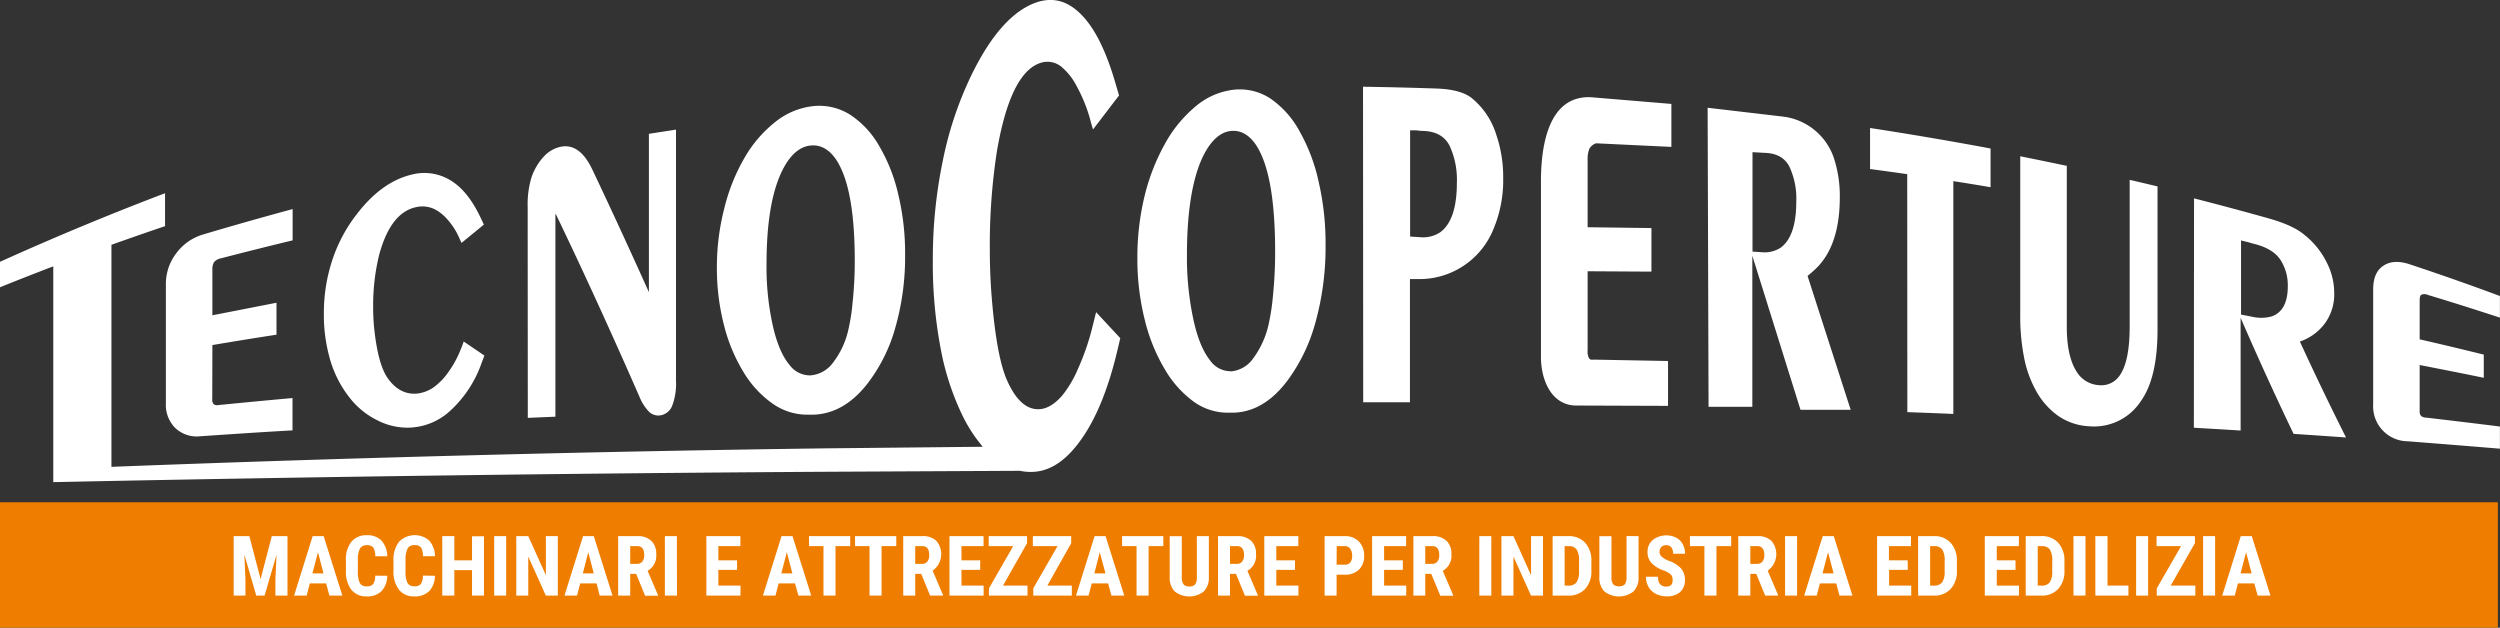<?xml version="1.0" encoding="UTF-8"?>
<svg xmlns="http://www.w3.org/2000/svg" viewBox="0 0 597.86 150.11">
  <rect x="0" y="0" width="597.86" height="150.11" fill="#333333" stroke="none"/>
  <g id="Livello_2" data-name="Livello 2">
    <g id="Livello_4" data-name="Livello 4">
      <path d="M193.77,89.77a6.06,6.06,0,0,1-5-2.56c-1.69-2-3.05-5.21-4-9.52a64.81,64.81,0,0,1-1.46-14.51q0-14.49,3.62-22.1c1.86-3.87,4.17-6,6.91-6.28s5.2,1.31,7,4.9c2.39,4.65,3.57,12.27,3.57,22.68a93.07,93.07,0,0,1-.51,9.89,46.74,46.74,0,0,1-1,6.49,20.06,20.06,0,0,1-3.78,8.09A7.36,7.36,0,0,1,193.77,89.77Zm214.82,7.52,10.47,0V61.16L430.58,98h12L432.27,66l1.44-1.25c5-4.38,6.27-11.24,6.27-17.67a29.2,29.2,0,0,0-1.52-9.59,14.72,14.72,0,0,0-12.35-9.64l-17.74-2.08ZM419.1,60.17V36.39l2.83.16c2.93.07,4.91,1.19,6,3.32a18,18,0,0,1,1.64,8.31c0,5.64-1.29,9.3-3.78,11.08a7,7,0,0,1-4.14,1.08Zm-39.43,4.7,15.26.09V54.54l-15.26-.2V38.21a6.69,6.69,0,0,1,.41-2.62,2.88,2.88,0,0,1,1.62-1.32l18,.86,0-10.28-19.25-1.6c-10.29-.45-11.94,11.89-11.94,20.14v42c0,5.23,2.33,11.42,8.25,11.59l22.14.08,0-10.73L381.12,86c-.54.08-.92,0-1.12-.35a3.33,3.33,0,0,1-.33-1.85ZM235,106.84l-37.58.38q-85.38,1.14-170.77,4.42V58.54q6.4-2.28,12.82-4.46V46.21Q19.74,53.7,0,62.61V68.7q6.38-2.58,12.74-5V114h0v1.3q92.31-1.92,184.66-2.48l46.51-.23a12.17,12.17,0,0,0,3.52.23c4-.32,7.64-2.82,11.08-7.66,3.58-5,6.46-12,8.59-20.88.29-1.12.53-2.26.81-3.4-1.92-2.08-3.87-4.16-5.78-6.23-.28,1.08-.52,2.13-.81,3.24a58.26,58.26,0,0,1-3.53,10.32A26.74,26.74,0,0,1,254,94.62c-1.72,1.95-3.42,3-5.07,3.2-3.32.4-6.07-2.09-8.28-7.27q-2.46-6-3.56-20.39c-.27-3.6-.38-7.07-.38-10.37a146.89,146.89,0,0,1,1.71-23.7c2.1-12.23,5.52-19.36,10.27-21a5.27,5.27,0,0,1,5.18.91,14.82,14.82,0,0,1,3.56,4.51,37,37,0,0,1,3.21,7.81c.23.9.48,1.76.75,2.63,2.08-2.69,4.14-5.41,6.22-8.12-.31-1.1-.63-2.18-.95-3.25Q263.27,8,258.32,3.23C255,0,251.45-.75,247.52.69c-5.71,2.15-10.84,8.16-15.41,17.69a85.43,85.43,0,0,0-6.6,19.84,115.52,115.52,0,0,0-2.43,24.08A108.79,108.79,0,0,0,225,83.6a63.1,63.1,0,0,0,5.28,16,36,36,0,0,0,3.62,5.84Zm289.65-4.55c3.71.22,7.45.43,11.18.67V76c4.21,9.71,8.46,19,12.67,27.76,4.16.27,8.36.56,12.54.86Q555.54,93.71,550,81.68a12.45,12.45,0,0,0,5.76-4.05A11.74,11.74,0,0,0,558.21,70a15.71,15.71,0,0,0-1.63-6.91,19.3,19.3,0,0,0-5.66-7.06c-1.76-1.46-4.66-2.78-8.69-3.89-5.84-1.64-11.7-3.21-17.54-4.7Zm54-15c5.1,1,10.24,2,15.33,3.06V84.8c-5.09-1.25-10.23-2.49-15.33-3.65V71.77c0-.69.15-1.14.41-1.29a2,2,0,0,1,1.61.07c5.74,1.72,11.45,3.54,17.17,5.41V70.79q-10.75-4-21.5-7.56c-2.62-.88-4.73-.78-6.39.33s-2.42,3-2.42,5.66V96.76a8.34,8.34,0,0,0,8.25,8.77c7.36.57,14.69,1.16,22.06,1.77V102c-5.9-.74-11.83-1.45-17.74-2.14a1.67,1.67,0,0,1-1.13-.42,1.52,1.52,0,0,1-.32-1.14ZM326,96.2c3.71,0,7.46,0,11.18,0V66.73l3,0A19.07,19.07,0,0,0,357,55.15a30.32,30.32,0,0,0,2.48-12.58,31.13,31.13,0,0,0-1.62-10.24,18.25,18.25,0,0,0-5.67-8.68c-1.76-1.53-4.66-2.34-8.69-2.48-5.84-.2-11.7-.34-17.54-.43ZM110.24,83.4a24.58,24.58,0,0,1-3,5.56A15.1,15.1,0,0,1,104,92.4a8.53,8.53,0,0,1-4.34,1.73c-2.86.21-5.21-1.13-7.1-3.92q-2.11-3.24-3-11a47.65,47.65,0,0,1-.32-5.59,50.48,50.48,0,0,1,1.46-12.78c1.8-6.59,4.72-10.44,8.8-11.3a6.71,6.71,0,0,1,4.43.49,10.23,10.23,0,0,1,3.05,2.43,16.68,16.68,0,0,1,2.75,4.22c.21.48.42.94.64,1.41,1.79-1.45,3.55-2.91,5.34-4.37-.27-.6-.54-1.18-.82-1.76-2-4.2-4.35-7.14-7.16-8.84a12,12,0,0,0-9.26-1.37c-4.89,1.16-9.29,4.4-13.2,9.54A36.3,36.3,0,0,0,79.53,62a40.44,40.44,0,0,0-2.08,13,38.29,38.29,0,0,0,1.64,11.49,26.56,26.56,0,0,0,4.54,8.64,19,19,0,0,0,6.67,5.41,15.67,15.67,0,0,0,8,1.71,15.17,15.17,0,0,0,9.49-4.13,28,28,0,0,0,7.36-11.25c.24-.61.46-1.22.69-1.84l-4.95-3.36C110.7,82.24,110.49,82.8,110.24,83.4ZM456.13,98.56c3.67.13,7.36.27,11,.43V43.32c3,.47,5.93.94,8.9,1.45V35.51c-9.59-1.79-19.23-3.43-28.82-4.9v9.81c3,.4,5.94.81,8.89,1.23Zm79.8-23.33V57.49c.5.14,1,.26,1.48.37s.88.27,1.54.43c3.13.77,5.25,2.08,6.41,3.86a11.14,11.14,0,0,1,1.75,6.33c0,4-1.37,6.4-4,7.23a9.49,9.49,0,0,1-4.42.06Zm-52.8-37.86V75.29a50.6,50.6,0,0,0,1,10.64A26.45,26.45,0,0,0,486.67,93a18,18,0,0,0,5.44,6.39,14.34,14.34,0,0,0,7.64,2.56,13.36,13.36,0,0,0,12.21-6c2.68-3.75,4-9.43,4-17.11V44.58c-2.21-.53-4.45-1.06-6.66-1.57V78.08c0,5.45-.77,9.29-2.27,11.54a5.31,5.31,0,0,1-5.17,2.48,6.69,6.69,0,0,1-5.33-3.36q-2.26-3.63-2.27-10.53c0-.6,0-1.16,0-1.75V39.66Q488.7,38.49,483.13,37.37ZM337.22,56.57V31.17c.5,0,1,0,1.48,0a13.46,13.46,0,0,0,1.54.14c3.14.07,5.25,1.27,6.42,3.54a19.35,19.35,0,0,1,1.74,8.88c0,6-1.37,9.93-4,11.83A7.44,7.44,0,0,1,340,56.75Zm-211,43.36,6.6-.28V52c0-.35,0-.63,0-.85a1.89,1.89,0,0,1,.36.59c6.59,13.7,13.16,28.12,19.74,43.13a11.06,11.06,0,0,0,2.31,3.62,3.26,3.26,0,0,0,2.33.88A3.66,3.66,0,0,0,160.76,97a14.85,14.85,0,0,0,.9-6v-60l-6.48,1V69.87q-6.8-15.14-13.55-29.37c-2-4.18-4.5-6-7.51-5.41a7.71,7.71,0,0,0-4.1,2.38,13.79,13.79,0,0,0-2.91,4.94,22,22,0,0,0-.92,7ZM50.79,82.52c5.1-.86,10.24-1.7,15.33-2.48V72.4c-5.09,1-10.23,2-15.33,3V64.45a3.12,3.12,0,0,1,.41-1.77,2.82,2.82,0,0,1,1.62-.9q8.59-2.23,17.16-4.3V50q-10.76,2.91-21.5,6.1a12.29,12.29,0,0,0-6.39,4.55A12.06,12.06,0,0,0,39.67,68V96.43a7.81,7.81,0,0,0,2.22,5.9,7.48,7.48,0,0,0,6,2c7.36-.5,14.69-1,22.06-1.41V95.19c-5.9.53-11.83,1.1-17.74,1.68a1.37,1.37,0,0,1-1.13-.23,1.74,1.74,0,0,1-.32-1.26ZM272,61.78a59.28,59.28,0,0,0,1.77,14.73,42.42,42.42,0,0,0,4.74,11.72A25.29,25.29,0,0,0,285.39,96a13.93,13.93,0,0,0,8.39,2.69l1.12,0c4.8-.11,9.06-2.56,12.81-7.44a41.62,41.62,0,0,0,6.87-14.14A67.38,67.38,0,0,0,317,58.46a64.85,64.85,0,0,0-1.62-14.84,43,43,0,0,0-4.56-12.16,22.43,22.43,0,0,0-7-7.89,13.34,13.34,0,0,0-9.06-2.08,17.17,17.17,0,0,0-9,4.09,31,31,0,0,0-7.23,8.92A49.66,49.66,0,0,0,273.69,47,62.12,62.12,0,0,0,272,61.78Zm22.33,27a6,6,0,0,1-5-2.67c-1.68-2.12-3.05-5.45-4-10A70.82,70.82,0,0,1,283.85,61c0-10.11,1.22-17.81,3.61-23.12,1.86-4,4.18-6.28,6.91-6.56s5.2,1.37,7,5.12c2.39,4.87,3.57,12.83,3.57,23.72a101.75,101.75,0,0,1-.5,10.34,52.64,52.64,0,0,1-1,6.79,21.49,21.49,0,0,1-3.78,8.46A7.23,7.23,0,0,1,294.28,88.82ZM171.44,63.91A54.45,54.45,0,0,0,173.2,78a40,40,0,0,0,4.74,11.2,24.78,24.78,0,0,0,6.93,7.4,14.46,14.46,0,0,0,8.4,2.57l1.11,0c4.8-.11,9.06-2.45,12.82-7.11a39.09,39.09,0,0,0,6.86-13.52,61.81,61.81,0,0,0,2.39-17.77,60,60,0,0,0-1.62-14.2,40.51,40.51,0,0,0-4.56-11.63,21.79,21.79,0,0,0-7-7.53,13.84,13.84,0,0,0-9.07-2,17.58,17.58,0,0,0-9,3.92A30,30,0,0,0,178,37.82a45.47,45.47,0,0,0-4.79,12A56.41,56.41,0,0,0,171.44,63.91Z" fill="#fff" fill-rule="evenodd"></path>
      <rect y="120.11" width="597.35" height="30" fill="#ef7d00"></rect>
      <path d="M59.63,128.21l2.69,10.28L65,128.21h3.75v14.22H65.86v-3.85l.27-5.93-2.85,9.78h-2l-2.84-9.78.26,5.93v3.85H55.88V128.21Z" fill="#fff"></path>
      <path d="M78,139.52H74.09l-.76,2.91h-3l4.44-14.22h2.63l4.47,14.22H78.77Zm-3.29-2.39h2.66l-1.33-5.07Z" fill="#fff"></path>
      <path d="M92.6,137.69a5.35,5.35,0,0,1-1.37,3.69,4.83,4.83,0,0,1-3.55,1.25A4.49,4.49,0,0,1,84,141a7.08,7.08,0,0,1-1.28-4.53v-2.39A6.85,6.85,0,0,1,84,129.6,4.55,4.55,0,0,1,87.72,128a4.61,4.61,0,0,1,3.53,1.29,5.94,5.94,0,0,1,1.37,3.74H89.74a3.79,3.79,0,0,0-.47-2.08,1.82,1.82,0,0,0-1.55-.57,1.75,1.75,0,0,0-1.63.8,5.67,5.67,0,0,0-.51,2.66v2.68a6.3,6.3,0,0,0,.47,2.91,1.74,1.74,0,0,0,1.63.79,1.88,1.88,0,0,0,1.56-.55,3.61,3.61,0,0,0,.49-2Z" fill="#fff"></path>
      <path d="M104,137.69a5.35,5.35,0,0,1-1.37,3.69,4.86,4.86,0,0,1-3.56,1.25A4.47,4.47,0,0,1,95.39,141a7,7,0,0,1-1.29-4.53v-2.39a6.9,6.9,0,0,1,1.33-4.52,5.27,5.27,0,0,1,7.22-.29,5.89,5.89,0,0,1,1.38,3.74h-2.88a3.88,3.88,0,0,0-.47-2.08,1.83,1.83,0,0,0-1.56-.57,1.76,1.76,0,0,0-1.63.8,5.67,5.67,0,0,0-.51,2.66v2.68a6.14,6.14,0,0,0,.48,2.91,1.73,1.73,0,0,0,1.62.79,1.89,1.89,0,0,0,1.57-.55,3.7,3.7,0,0,0,.49-2Z" fill="#fff"></path>
      <path d="M115.74,142.43h-2.86v-6.08h-4.23v6.08h-2.88V128.21h2.88V134h4.23v-5.75h2.86Z" fill="#fff"></path>
      <path d="M121.05,142.43h-2.87V128.21h2.87Z" fill="#fff"></path>
      <path d="M133.4,142.43h-2.87l-4.2-9.33v9.33h-2.87V128.21h2.87l4.21,9.34v-9.34h2.86Z" fill="#fff"></path>
      <path d="M142.67,139.52h-3.92l-.76,2.91h-3l4.45-14.22H142l4.48,14.22h-3.07Zm-3.29-2.39H142l-1.32-5.07Z" fill="#fff"></path>
      <path d="M152.13,137.23h-1.42v5.2h-2.88V128.21h4.58a4.64,4.64,0,0,1,3.34,1.12,4.18,4.18,0,0,1,1.18,3.18,4.13,4.13,0,0,1-2.06,4l2.49,5.82v.14h-3.09Zm-1.42-2.39h1.63a1.52,1.52,0,0,0,1.29-.57,2.52,2.52,0,0,0,.43-1.53c0-1.42-.56-2.14-1.67-2.14h-1.68Z" fill="#fff"></path>
      <path d="M161.9,142.43H159V128.21h2.87Z" fill="#fff"></path>
      <path d="M176.26,136.28h-4.47v3.77h5.29v2.38h-8.16V128.21h8.14v2.39h-5.27V134h4.47Z" fill="#fff"></path>
      <path d="M190.13,139.52h-3.92l-.76,2.91h-3l4.45-14.22h2.62L194,142.43h-3.07Zm-3.29-2.39h2.65l-1.32-5.07Z" fill="#fff"></path>
      <path d="M203.32,130.6h-3.51v11.83h-2.88V130.6h-3.46v-2.39h9.85Z" fill="#fff"></path>
      <path d="M214.34,130.6h-3.52v11.83h-2.88V130.6h-3.46v-2.39h9.86Z" fill="#fff"></path>
      <path d="M220.3,137.23h-1.43v5.2H216V128.21h4.58a4.61,4.61,0,0,1,3.33,1.12,4.85,4.85,0,0,1-.88,7.14l2.49,5.82v.14h-3.09Zm-1.43-2.39h1.63a1.52,1.52,0,0,0,1.29-.57,2.46,2.46,0,0,0,.43-1.53c0-1.42-.56-2.14-1.67-2.14h-1.68Z" fill="#fff"></path>
      <path d="M234.41,136.28h-4.48v3.77h5.3v2.38h-8.17V128.21h8.15v2.39h-5.28V134h4.48Z" fill="#fff"></path>
      <path d="M239.86,140.05h5.86v2.38H236.5V140.7l5.8-10.1h-5.86v-2.39h9.17v1.69Z" fill="#fff"></path>
      <path d="M250.46,140.05h5.86v2.38H247.1V140.7l5.8-10.1H247v-2.39h9.17v1.69Z" fill="#fff"></path>
      <path d="M265,139.52h-3.91l-.77,2.91h-3l4.44-14.22h2.63l4.47,14.22h-3.07Zm-3.29-2.39h2.66L263,132.06Z" fill="#fff"></path>
      <path d="M278.2,130.6h-3.52v11.83H271.8V130.6h-3.46v-2.39h9.86Z" fill="#fff"></path>
      <path d="M289.09,128.21v9.85a4.6,4.6,0,0,1-1.22,3.39,5.64,5.64,0,0,1-6.93,0,4.59,4.59,0,0,1-1.21-3.44v-9.78h2.89V138a2.91,2.91,0,0,0,.39,1.72,1.66,1.66,0,0,0,1.42.52,1.64,1.64,0,0,0,1.4-.51,2.81,2.81,0,0,0,.39-1.68v-9.84Z" fill="#fff"></path>
      <path d="M295.58,137.23h-1.43v5.2h-2.87V128.21h4.58a4.65,4.65,0,0,1,3.34,1.12,4.17,4.17,0,0,1,1.17,3.18,4.11,4.11,0,0,1-2.06,4l2.49,5.82v.14h-3.08Zm-1.43-2.39h1.63a1.5,1.5,0,0,0,1.29-.57,2.46,2.46,0,0,0,.43-1.53c0-1.42-.55-2.14-1.67-2.14h-1.68Z" fill="#fff"></path>
      <path d="M309.69,136.28h-4.47v3.77h5.29v2.38h-8.16V128.21h8.14v2.39h-5.27V134h4.47Z" fill="#fff"></path>
      <path d="M319.64,137.43v5h-2.87V128.21h4.84a4.47,4.47,0,0,1,3.37,1.31,4.68,4.68,0,0,1,1.25,3.4,4.4,4.4,0,0,1-1.24,3.3,4.68,4.68,0,0,1-3.43,1.21Zm0-2.39h2a1.56,1.56,0,0,0,1.27-.54,2.38,2.38,0,0,0,.45-1.56,2.81,2.81,0,0,0-.46-1.7,1.46,1.46,0,0,0-1.23-.64h-2Z" fill="#fff"></path>
      <path d="M335.49,136.28H331v3.77h5.29v2.38h-8.16V128.21h8.14v2.39H331V134h4.47Z" fill="#fff"></path>
      <path d="M342.27,137.23h-1.43v5.2H338V128.21h4.58a4.65,4.65,0,0,1,3.34,1.12,4.17,4.17,0,0,1,1.17,3.18,4.11,4.11,0,0,1-2.06,4l2.49,5.82v.14h-3.08Zm-1.43-2.39h1.63a1.5,1.5,0,0,0,1.29-.57,2.46,2.46,0,0,0,.43-1.53c0-1.42-.55-2.14-1.67-2.14h-1.68Z" fill="#fff"></path>
      <path d="M356.64,142.43h-2.87V128.21h2.87Z" fill="#fff"></path>
      <path d="M369,142.43h-2.87l-4.2-9.33v9.33h-2.87V128.21h2.87l4.21,9.34v-9.34H369Z" fill="#fff"></path>
      <path d="M371.3,142.43V128.21h3.76a5.2,5.2,0,0,1,4,1.58,6.2,6.2,0,0,1,1.51,4.34v2.3a6.2,6.2,0,0,1-1.48,4.4,5.28,5.28,0,0,1-4.08,1.6Zm2.87-11.83v9.45H375a2.39,2.39,0,0,0,2-.76,4.48,4.48,0,0,0,.62-2.61v-2.47a5,5,0,0,0-.56-2.78,2.24,2.24,0,0,0-1.89-.83Z" fill="#fff"></path>
      <path d="M391.85,128.21v9.85a4.6,4.6,0,0,1-1.22,3.39,5.65,5.65,0,0,1-6.94,0,4.63,4.63,0,0,1-1.21-3.44v-9.78h2.89V138a2.91,2.91,0,0,0,.39,1.72,2.2,2.2,0,0,0,2.83,0,3,3,0,0,0,.39-1.68v-9.84Z" fill="#fff"></path>
      <path d="M400,138.7a1.79,1.79,0,0,0-.44-1.31,5.14,5.14,0,0,0-1.62-.93,7.46,7.46,0,0,1-3.07-1.9A3.78,3.78,0,0,1,394,132a3.61,3.61,0,0,1,1.27-2.89,5.32,5.32,0,0,1,5.57-.53,3.77,3.77,0,0,1,1.58,1.56,4.63,4.63,0,0,1,.55,2.28h-2.86a2.39,2.39,0,0,0-.42-1.52,1.5,1.5,0,0,0-1.23-.52,1.55,1.55,0,0,0-1.17.44,1.69,1.69,0,0,0-.42,1.2,1.45,1.45,0,0,0,.47,1.06,5.24,5.24,0,0,0,1.66,1,7.14,7.14,0,0,1,3,1.85,4.09,4.09,0,0,1,.94,2.78,3.66,3.66,0,0,1-1.18,2.9,4.67,4.67,0,0,1-3.21,1,5.48,5.48,0,0,1-2.51-.57,4.21,4.21,0,0,1-1.77-1.62,4.71,4.71,0,0,1-.64-2.49h2.88a2.69,2.69,0,0,0,.48,1.78,1.92,1.92,0,0,0,1.56.56Q400,140.29,400,138.7Z" fill="#fff"></path>
      <path d="M414,130.6h-3.52v11.83h-2.88V130.6h-3.46v-2.39H414Z" fill="#fff"></path>
      <path d="M420,137.23h-1.42v5.2H415.7V128.21h4.58a4.63,4.63,0,0,1,3.33,1.12,4.85,4.85,0,0,1-.88,7.14l2.49,5.82v.14h-3.09Zm-1.42-2.39h1.63a1.52,1.52,0,0,0,1.29-.57,2.52,2.52,0,0,0,.43-1.53c0-1.42-.56-2.14-1.67-2.14h-1.68Z" fill="#fff"></path>
      <path d="M429.76,142.43h-2.87V128.21h2.87Z" fill="#fff"></path>
      <path d="M439.13,139.52h-3.91l-.76,2.91h-3l4.44-14.22h2.63L443,142.43H439.9Zm-3.29-2.39h2.66l-1.33-5.07Z" fill="#fff"></path>
      <path d="M456.24,136.28h-4.47v3.77h5.29v2.38H448.9V128.21H457v2.39h-5.27V134h4.47Z" fill="#fff"></path>
      <path d="M458.71,142.43V128.21h3.76a5.18,5.18,0,0,1,4,1.58,6.2,6.2,0,0,1,1.51,4.34v2.3a6.2,6.2,0,0,1-1.48,4.4,5.24,5.24,0,0,1-4.07,1.6Zm2.87-11.83v9.45h.86a2.42,2.42,0,0,0,2-.76,4.49,4.49,0,0,0,.61-2.61v-2.47a5,5,0,0,0-.56-2.78,2.24,2.24,0,0,0-1.89-.83Z" fill="#fff"></path>
      <path d="M482,136.28h-4.48v3.77h5.3v2.38h-8.17V128.21h8.15v2.39h-5.28V134H482Z" fill="#fff"></path>
      <path d="M484.44,142.43V128.21h3.76a5.2,5.2,0,0,1,4,1.58,6.24,6.24,0,0,1,1.5,4.34v2.3a6.2,6.2,0,0,1-1.48,4.4,5.24,5.24,0,0,1-4.07,1.6Zm2.87-11.83v9.45h.86a2.4,2.4,0,0,0,2-.76,4.49,4.49,0,0,0,.61-2.61v-2.47a5.06,5.06,0,0,0-.55-2.78,2.26,2.26,0,0,0-1.9-.83Z" fill="#fff"></path>
      <path d="M498.73,142.43h-2.87V128.21h2.87Z" fill="#fff"></path>
      <path d="M504,140.05h5v2.38h-7.91V128.21H504Z" fill="#fff"></path>
      <path d="M513.71,142.43h-2.87V128.21h2.87Z" fill="#fff"></path>
      <path d="M519.1,140.05H525v2.38h-9.22V140.7l5.81-10.1h-5.86v-2.39h9.17v1.69Z" fill="#fff"></path>
      <path d="M529.73,142.43h-2.87V128.21h2.87Z" fill="#fff"></path>
      <path d="M539.1,139.52h-3.91l-.76,2.91h-3l4.44-14.22h2.63l4.47,14.22h-3.06Zm-3.29-2.39h2.66l-1.33-5.07Z" fill="#fff"></path>
    </g>
  </g>
</svg>
